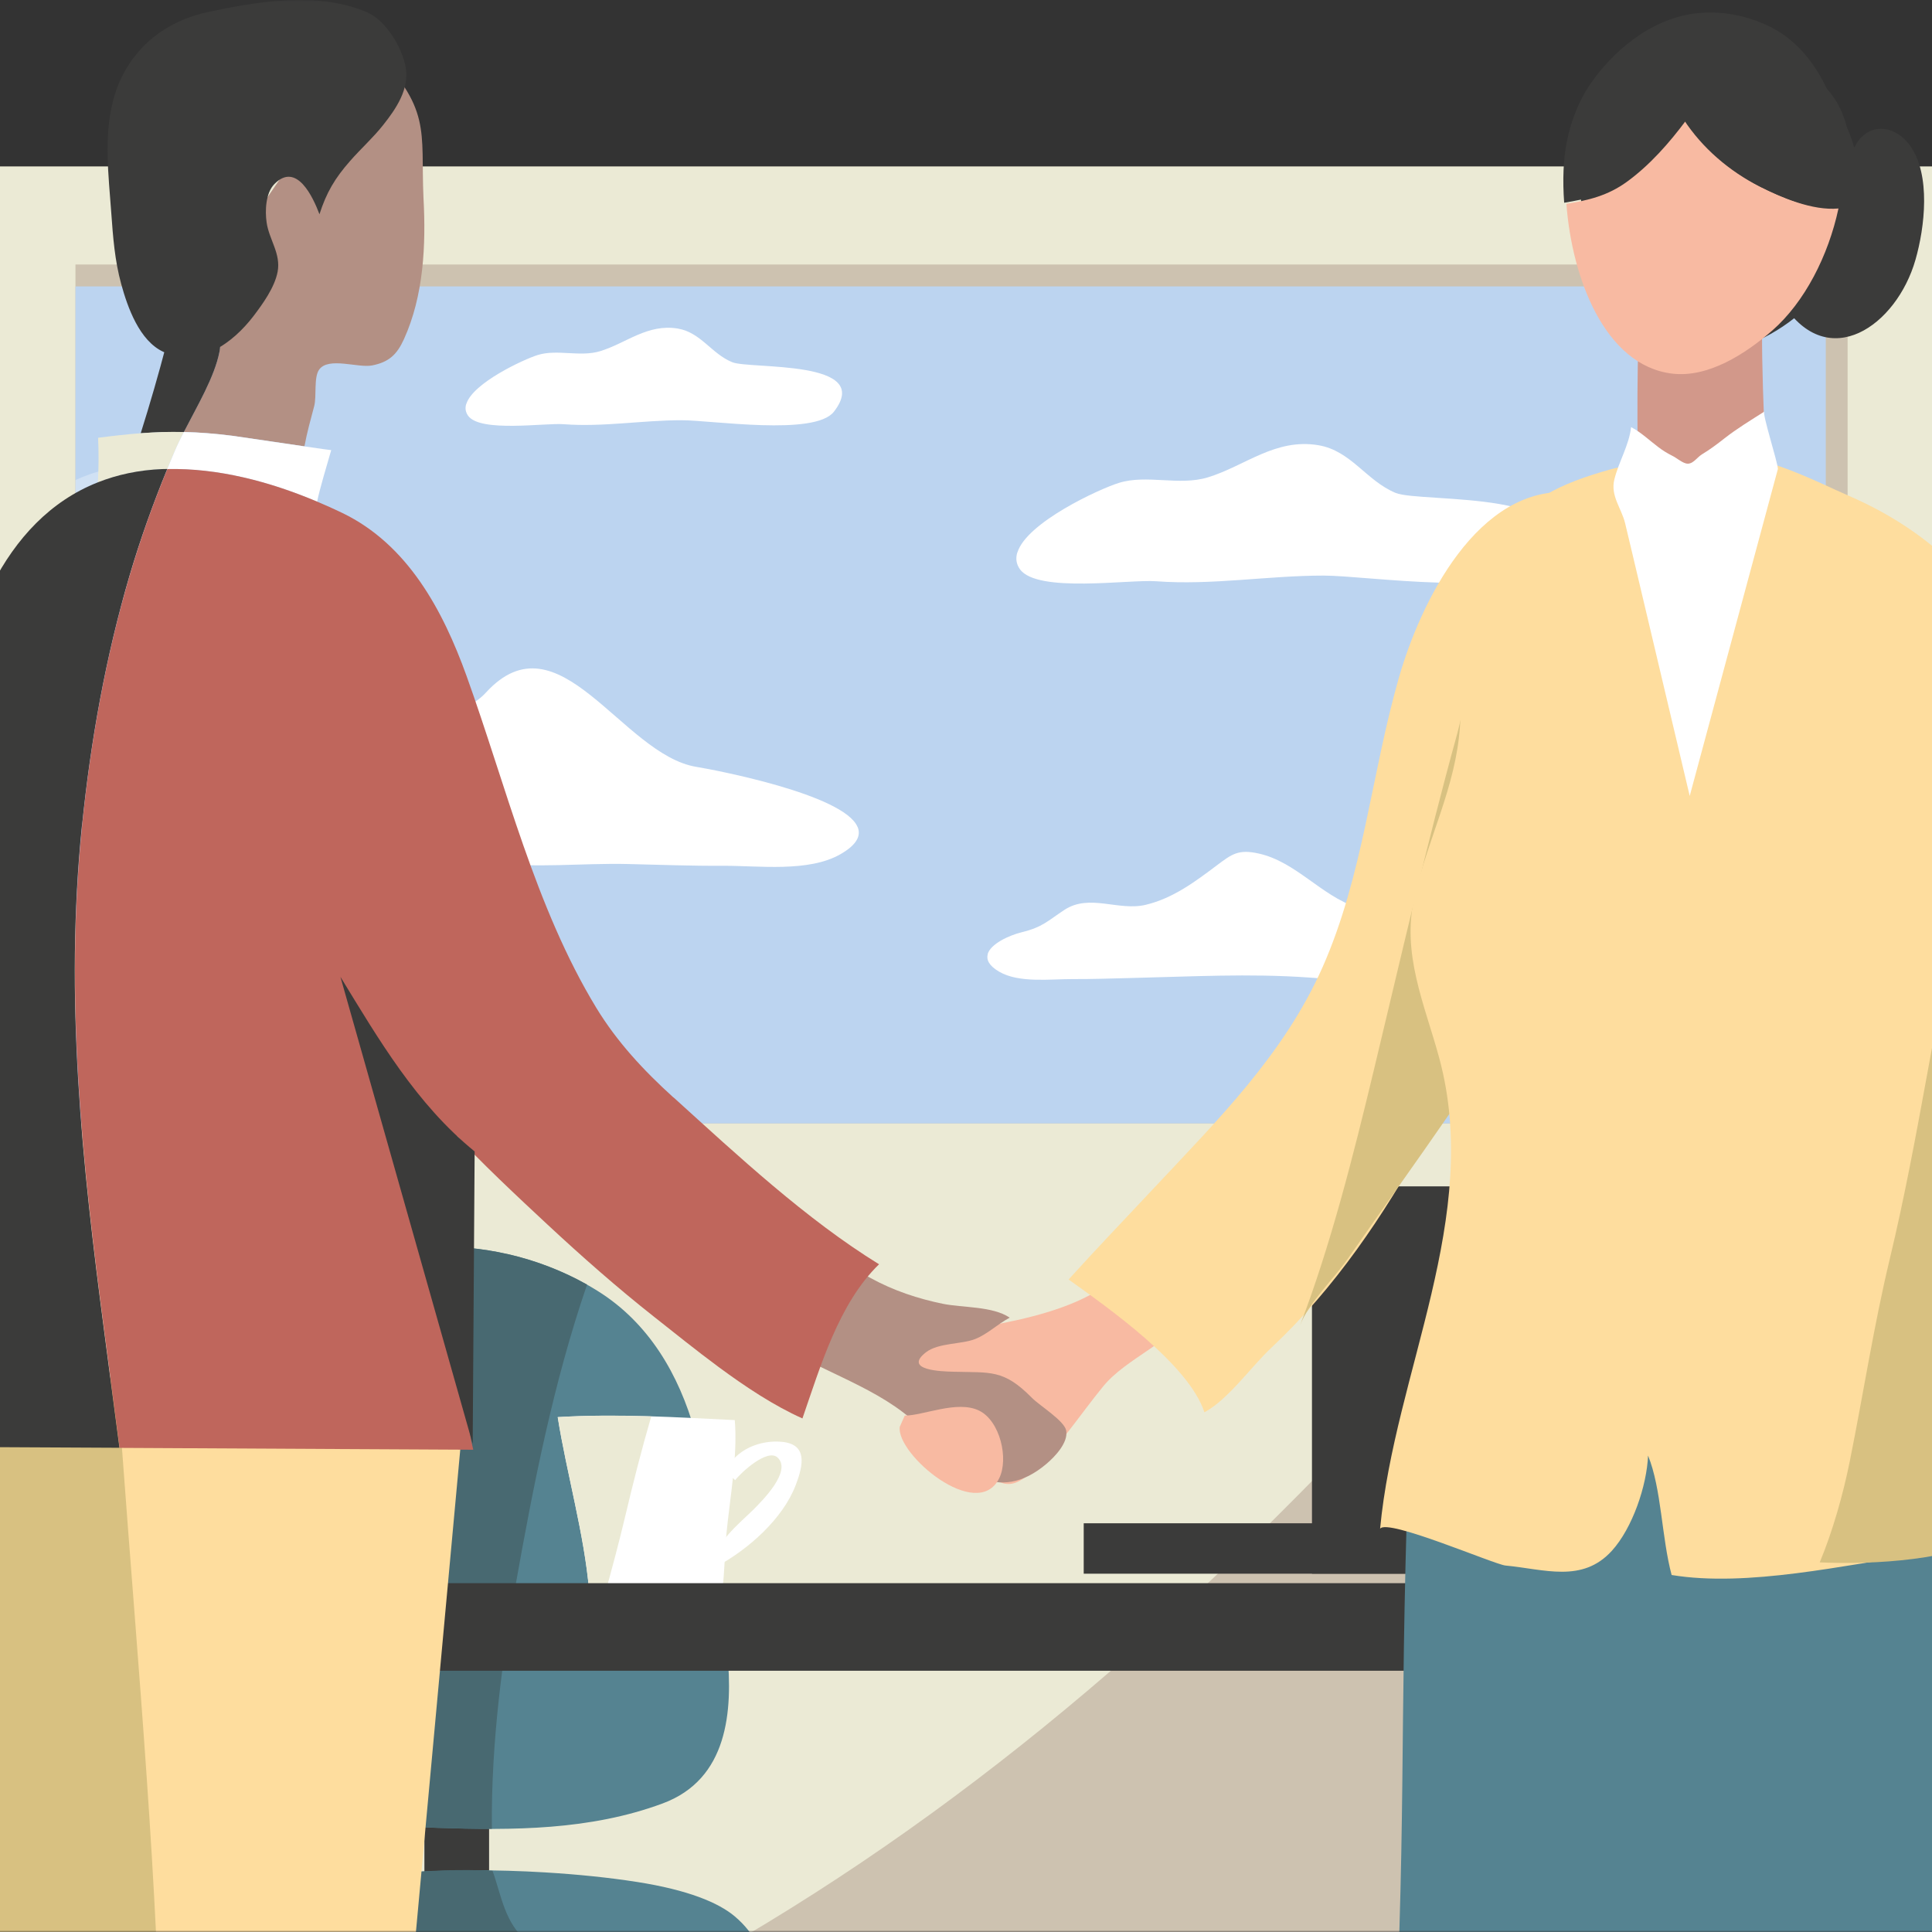 <svg width="530" height="530" viewBox="0 0 530 530" fill="none" xmlns="http://www.w3.org/2000/svg">
<rect x="0" y="0" width="530" height="530" fill="#333333" stroke="none"/>
<g clip-path="url(#clip0_0_566)">
<mask id="mask0_0_566" style="mask-type:luminance" maskUnits="userSpaceOnUse" x="-6" y="0" width="543" height="530">
<path d="M-6 0V276.085V332.699V530H536.31V0H-6Z" fill="white"/>
</mask>
<g mask="url(#mask0_0_566)">
<path d="M-7.911 45.654V323.566V380.554V579.161H537.988V45.654H-7.911Z" fill="#EBEAD5"/>
<path d="M569.795 580.104V437.721C569.795 381.777 579.332 318.088 548.625 268.437C544.176 261.227 542.079 255.979 535.176 250.349C516.537 235.166 491.429 246.146 474.734 258.756C466.373 265.074 464.864 269.863 460.927 278.831C455.737 290.702 447.376 301.988 440.013 312.637C415.57 348.022 386.167 379.816 355.869 410.386C296.04 470.763 231.916 520.899 154.292 557.762C133.249 567.774 111.824 577.352 90.807 586.32C95.204 584.435 105.176 585.81 110.289 585.199C116.758 584.435 123.38 583.135 129.056 581.734C134.86 580.308 140.741 580.078 147.337 580.078H297.165C366.837 580.078 436.51 580.078 506.208 580.078H569.821L569.795 580.104Z" fill="#CDC2B0"/>
<path d="M134.17 492.29H116.426V587.364H134.17V492.29Z" fill="#3B3B3A"/>
<path d="M139.104 343.997C147.874 345.984 156.388 349.398 163.982 354.162C177.993 362.9 186.251 377.09 190.623 392.655C196.299 412.781 197.475 432.601 199.495 453.159C201.106 469.591 199.649 488.112 181.777 494.735C161.859 502.123 140.638 502.123 119.979 501.435C110.315 501.104 100.548 500.111 90.96 500.824C79.403 501.69 61.608 503.907 53.042 492.544C44.733 481.514 46.139 459.172 45.96 446.255C45.602 421.544 49.054 398.489 61.608 378.007C71.068 362.594 82.267 351.257 97.837 345.831C110.698 341.347 125.246 340.889 139.104 344.022V343.997Z" fill="#558391"/>
<path d="M149.741 513.664C158.537 514.199 167.051 515.065 174.695 516.263C188.732 518.453 197.093 521.944 201.567 525.714C207.346 530.605 208.65 535.395 210.797 540.388C212.51 544.362 211.155 548.846 193.334 550.323C173.443 551.979 152.247 551.877 131.588 551.597C121.923 551.47 112.156 551.164 102.568 551.291C91.012 551.444 73.217 551.877 64.6 549.075C56.214 546.375 57.518 540.974 57.262 537.84C56.776 531.879 60.075 526.325 72.526 521.434C81.884 517.766 93.032 515.091 108.551 513.868C121.386 512.849 135.935 512.823 149.792 513.664H149.741Z" fill="#558391"/>
<path d="M141.355 435.327C146.341 407.278 151.787 379.408 161.042 352.404C154.216 348.557 146.775 345.729 139.131 343.997C125.273 340.864 110.725 341.322 97.864 345.806C82.293 351.232 71.094 362.594 61.634 377.981C49.081 398.464 45.629 421.544 45.987 446.23C46.166 459.146 44.76 481.488 53.069 492.519C61.634 503.881 79.43 501.665 90.986 500.799C100.6 500.085 110.341 501.079 120.006 501.41C124.966 501.588 129.926 501.69 134.937 501.69C134.656 477.463 138.159 453.236 141.355 435.327Z" fill="#486971"/>
<path d="M108.501 513.868C92.955 515.091 81.833 517.766 72.475 521.434C60.024 526.3 56.726 531.879 57.212 537.84C57.467 540.948 56.189 546.349 64.549 549.075C73.166 551.877 90.961 551.444 102.518 551.291C126.04 550.986 149.205 551.24 172.676 550.068C181.497 549.635 201.9 553.711 207.653 545.636C201.312 534.579 176.051 539.114 165.057 538.681C157.259 538.375 150.79 537.509 144.577 532.516C138.466 527.599 137.571 520.058 135.117 513.205C126.296 512.721 117.27 513.205 108.475 513.893L108.501 513.868Z" fill="#486971"/>
<path d="M201.566 389.573C185.458 388.783 169.12 387.764 153.013 388.758C155.467 404.196 160.325 420.933 161.629 436.448L196.478 443.988C198.83 438.078 198.6 427.837 199.29 420.678C200.236 410.768 202.41 399.432 201.566 389.547V389.573Z" fill="white"/>
<path d="M178.658 388.554C170.093 388.299 161.502 388.248 152.988 388.758C155.443 404.196 160.301 420.933 161.605 436.448L165.926 437.39C167.894 430.283 169.812 423.15 171.525 415.915C173.698 406.692 176.025 397.598 178.658 388.554Z" fill="#EBEAD5"/>
<path d="M417.052 434.308H111.49V458.331H417.052V434.308Z" fill="#3B3B3A"/>
<path d="M20.7 72.556V195.322V220.466V308.178H506.848V72.556H20.7Z" fill="#CDC2B0"/>
<path d="M20.7 78.568V198.201V222.708V308.179H500.865V78.568H20.7Z" fill="#BCD4F0"/>
<g opacity="0.3">
<path d="M58.566 141.875C50.461 138.512 46.345 130.283 37.345 128.78C31.081 127.736 25.788 129.417 20.7 131.685V165.44C26.734 165.006 32.768 164.573 38.802 164.573C50.666 164.573 90.807 170.815 98.248 161.262C114.253 140.703 65.47 144.753 58.566 141.9V141.875Z" fill="white"/>
</g>
<path d="M235.265 226.861C236.262 229.205 235.086 231.727 230.611 234.3C221.867 239.369 208.061 237.459 198.37 237.51C189.652 237.561 180.959 237.229 172.266 237.026C159.686 236.72 146.928 238.274 134.4 236.592C129.439 235.93 126.397 230.606 122.204 228.389C115.377 224.772 108.857 222.887 108.806 213.843C108.755 202.481 117.576 198.685 126.422 194.634C129.056 193.437 131.357 192.112 133.3 189.998C153.32 168.114 170.578 207.041 191.058 210.378C195.89 211.168 231.43 217.868 235.239 226.835L235.265 226.861Z" fill="white"/>
<path d="M270.958 261.788C270.549 263.291 271.316 264.947 274.129 266.577C279.575 269.736 288.217 268.564 294.276 268.59C299.722 268.615 305.168 268.411 310.588 268.284C327.029 267.902 342.599 267.01 359.014 268.157C367.733 268.768 384.914 270.602 389.772 261.023C394.374 251.954 377.09 250.502 372.105 248.872C362.44 245.687 355.486 236.414 345.31 234.147C339.685 232.899 337.946 234.3 333.753 237.433C328 241.764 321.813 246.426 314.321 248.209C306.804 250.018 298.878 245.05 291.95 249.636C287.322 252.693 286.018 254.323 280.342 255.725C276.711 256.616 271.725 258.96 270.933 261.762L270.958 261.788Z" fill="white"/>
<path d="M279.088 151.53C278.577 153.135 278.756 154.714 279.804 156.166C284.585 162.79 309.795 158.892 317.159 159.453C332.448 160.599 347.789 157.899 363.104 157.899C374.967 157.899 415.109 164.14 422.549 154.587C438.555 134.028 389.771 138.079 382.868 135.225C374.763 131.863 370.646 123.634 361.647 122.131C349.834 120.169 341.525 127.838 331.374 130.946C323.474 133.366 314.602 130.079 306.931 132.474C301.639 134.104 281.67 143.301 279.114 151.53H279.088Z" fill="white"/>
<path d="M127.907 110.794C127.549 111.915 127.677 113.011 128.418 114.055C131.767 118.717 149.512 115.966 154.676 116.374C165.415 117.189 176.204 115.278 186.968 115.278C195.304 115.278 223.505 119.66 228.746 112.96C239.996 98.515 205.71 101.368 200.852 99.356C195.15 97.012 192.261 91.204 185.946 90.134C177.636 88.758 171.807 94.133 164.673 96.324C159.125 98.031 152.887 95.713 147.492 97.394C143.784 98.541 129.748 105.011 127.932 110.794H127.907Z" fill="white"/>
<path d="M496.774 325.451H359.909V431.709H496.774V325.451Z" fill="#3B3B3A"/>
<path d="M496.774 417.876H297.293V431.709H496.774V417.876Z" fill="#3B3B3A"/>
<path d="M272.057 363.435C271.699 363.562 271.316 363.664 270.958 363.791C265.691 365.575 265.077 369.6 263.927 374.338C262.597 379.892 260.884 382.924 258.353 387.713C254.773 394.489 261.6 398.591 266.995 402.056C274.026 406.565 276.276 409.826 282.975 403.839C290.568 397.062 296.193 388.171 302.611 380.35C305.807 376.427 310.537 373.396 315.165 370.237C321.403 366.008 327.437 361.601 329.278 354.646C324.727 351.538 316.724 343.386 310.588 345.78C308.491 346.595 304.861 351.563 302.509 353.168C293.713 359.078 281.185 361.906 270.856 363.766C262.111 365.32 250.325 365.651 244.597 373.956C237.72 383.917 257.023 379 262.341 382.974" fill="#F8BAA2"/>
<path d="M410.456 274.857C409.765 276.385 409.05 277.888 408.257 279.391C402.453 290.448 397.109 301.708 391.075 312.637C379.595 333.45 366.223 353.347 348.786 369.702C343.11 375.026 337.025 383.841 330.403 387.433C326.133 374.338 304.298 358.977 293.15 351.003C300.77 342.57 308.619 334.393 316.519 325.96C334.11 307.159 352.161 289.301 362.746 265.482C374.022 240.057 376.144 212.442 383.763 185.871C389.669 165.287 405.317 132.958 431.166 135.047C454.816 136.958 440.242 183.501 437.328 198.303C434.055 214.811 427.842 230.555 421.297 246.095C417.257 255.674 414.675 265.558 410.481 274.857H410.456Z" fill="#FEDD9E"/>
<path d="M411.991 275.468C408.718 285.989 404.193 296.027 397.852 305.223C388.597 318.674 379.034 331.922 369.728 345.322C365.764 351.003 359.04 357.321 356.637 363.588C365.023 341.704 371.262 316.993 376.912 293.428C384.276 262.781 391.332 231.778 399.719 201.411C401.994 193.157 408.565 155.81 420.735 155.784C424.826 166.051 421.937 183.145 421.528 194.023C420.531 220.466 420.122 249.432 411.991 275.468Z" fill="#D8C181"/>
<path d="M-26.779 399.152C-28.722 422.36 -24.478 449.517 -23.353 469.337C-22.126 491.169 -18.29 512.288 -16.935 533.917C-15.657 554.527 -13.79 575.722 -10.671 596.205C-9.904 601.223 -10.748 609.834 -8.114 614.165C-2.847 622.75 -5.097 617.808 3.033 617.502C10.806 617.196 16.84 615.693 26.146 617.043C33.843 618.164 41.641 619.005 49.464 619.107C80.376 619.515 107.018 606.93 110.111 573.429C110.111 573.429 127.267 386.822 127.267 386.72C126.347 396.477 -7.705 375.663 -21.819 376.02C-24.58 382.873 -26.089 390.77 -26.805 399.177L-26.779 399.152Z" fill="#FEDD9E"/>
<path d="M521.37 221.384C517.688 210.964 511.322 202.583 506.464 192.902C502.706 185.438 498.947 178.203 493.91 171.477C486.726 161.898 477.291 155.835 470.822 145.518C468.036 141.11 463.024 132.041 468.7 126.946C476.013 120.373 499.663 132.805 506.72 135.812C519.606 141.34 530.984 149.033 540.239 159.555C556.245 177.821 566.497 200.545 573.324 223.855C586.977 270.373 588.23 320.713 585.085 369.32C584.114 384.452 584.957 399.508 584.114 414.59C583.73 421.111 582.452 427.327 584.369 433.442C578.335 434.894 569.463 433.034 562.867 433.008C553.074 432.983 551.361 434.002 549.699 424.805C543.998 393.547 545.302 360.531 543.589 328.534C542.617 310.089 533.234 249.916 529.398 232.032" fill="#FEDD9E"/>
<path d="M381.692 580.894C386.116 497.003 383.712 481.285 386.346 402.362L410.38 365.065C412.86 355.69 434.465 349.322 443.771 345.577C459.674 339.208 468.47 340.38 485.549 343.895C499.356 346.723 530.907 346.086 539.446 357.194C548.446 368.887 543.997 391.178 544.713 404.756C545.582 420.959 547.398 436.346 549.699 452.243C552.69 472.954 556.986 493.997 558.085 514.989C558.852 529.688 559.082 544.438 560.54 558.959C561.256 565.991 563.378 572.691 562.815 579.977" fill="#558391"/>
<path d="M530.523 204.57C525.256 180.674 522.699 156.192 504.93 138.13C499.535 132.653 492.452 130.079 484.731 128.831C471.64 126.742 454.714 125.137 441.572 128.831C428.84 132.423 417.027 137.213 411.479 149.313C404.218 165.083 401.686 182.508 400.485 199.5C399.334 215.906 391.817 229.765 388.059 245.84C384.351 261.686 390.871 275.621 394.809 290.193C406.647 333.883 382.638 376.326 378.599 419.379C380.491 416.424 409.894 429.162 412.987 429.467C423.726 430.486 434.055 434.333 442.16 425.442C447.862 419.175 451.774 407.508 452.106 399.304C455.814 408.399 455.814 421.799 458.575 432.066C479.413 435.505 506.08 429.264 527.174 426.308C547.193 423.506 556.883 424.627 555.579 402.183C554.275 379.892 555.119 358.009 552.128 335.718C548.932 311.694 545.94 287.518 542.463 263.647C539.548 243.7 534.869 224.211 530.523 204.57Z" fill="#FEDD9E"/>
<path d="M542.132 319.948C540.598 294.116 536.174 270.016 538.808 243.777C530.959 277.379 526.561 311.414 518.379 345.526C513.981 363.894 511.195 382.261 507.436 400.909C505.621 409.902 502.783 420.016 499.203 428.601C514.646 429.264 535.356 428.041 549.367 420.755C552.154 419.303 542.669 328.941 542.132 319.974V319.948Z" fill="#D8C181"/>
<path d="M-20.925 394.26C-26.677 401.037 -26.09 411.533 -25.271 423.532C-24.734 431.684 -22.919 439.632 -22.842 447.81C-22.689 466.509 -26.857 485.361 -28.365 504.009C-30.232 526.987 -30.513 552.03 -26.268 574.729C-24.683 583.161 -24.172 597.86 -14.558 600.586C-9.854 601.936 -2.209 598.905 2.291 597.809C13.132 595.185 24.228 593.173 34.941 590.167C43.992 587.645 44.913 587.594 45.015 579.008C45.117 570.678 44.043 562.322 43.788 554.017C41.819 494.583 35.887 435.046 31.95 375.689C32.282 381.268 -4.97 386.668 -8.601 387.509C-14.379 388.834 -18.291 391.152 -20.899 394.209L-20.925 394.26Z" fill="#D8C181"/>
<path d="M236.237 349.118C237.132 349.653 238.001 350.162 238.921 350.646C245.083 354.034 251.833 356.276 258.711 357.677C264.131 358.773 272.287 358.289 276.992 361.473C273.566 363.282 270.932 365.982 267.506 367.333C263.697 368.836 257.433 368.326 254.006 370.976C247.666 375.918 258.379 376.224 261.523 376.3C271.751 376.606 275.253 375.536 283.077 383.459C285.276 385.675 292 389.751 292.486 392.451C293.1 395.763 289.316 399.687 287.04 401.597C273.822 412.781 263.109 403.457 254.006 393.216C243.882 381.803 228.311 377.599 215.297 369.753C206.962 364.734 199.138 358.085 190.675 353.55C191.646 350.188 195.124 348.736 197.144 346.188C200.749 341.628 202.283 335.641 205.837 331.081C217.035 335.03 226.112 343.055 236.186 349.092L236.237 349.118Z" fill="#B39084"/>
<path d="M248.203 388.324C253.163 388.401 262.598 384.019 268.606 386.974C274.384 389.827 276.762 400.221 274.103 405.546C268.044 417.723 245.851 398.948 246.822 391.432" fill="#F8BAA2"/>
<path d="M477.316 87.281C477.239 89.217 477.546 90.898 478.824 92.35C482.608 90.873 485.625 86.338 489.154 83.357C501.503 102.515 520.27 89.395 525.46 71.282C528.017 62.391 529.73 47.972 524.003 39.998C518.94 32.967 510.094 33.782 507.767 43.132C507.051 27.617 500.403 20.866 486.801 15.261C476.293 10.931 467.191 8.944 455.634 11.618C433.16 16.79 431.6 35.132 433.543 53.194C435.257 69.015 435.896 91.637 454.893 96.401C474.682 101.369 496.185 89.344 505.491 71.359C514.44 54.061 510.247 33.043 496.671 21.325" fill="#3B3B3A"/>
<path d="M450.291 88.198C448.732 88.249 449.269 126.207 449.345 130.309C453.513 130.054 458.013 130.742 462.257 130.946C469.621 131.302 477.726 130.538 484.859 131.71C484.271 127.328 482.43 84.249 483.99 83.994C480.129 84.606 475.987 85.676 472.152 86.618C464.839 88.402 457.68 87.943 450.266 88.223L450.291 88.198Z" fill="#D2988A"/>
<path d="M483.35 51.462C474.939 47.233 467.626 40.941 462.487 33.094C457.936 39.183 452.669 45.221 446.354 49.832C441.061 53.704 435.666 54.952 429.709 55.92C431.192 76.071 440.141 100.222 458.677 102.489C468.623 103.712 478.902 97.038 486.24 90.618C495.035 82.899 501.555 70.212 504.342 57.194C497.132 57.856 488.643 54.111 483.376 51.462H483.35Z" fill="#F8BAA2"/>
<path d="M483.965 112.935C480.334 115.253 476.525 117.546 473.047 120.272C470.976 121.902 469.033 123.354 466.834 124.679C465.428 125.545 464.252 127.685 462.386 127.099C461.133 126.717 459.905 125.596 458.755 125.035C457.4 124.348 456.173 123.609 454.971 122.692C452.491 120.832 450.215 118.616 447.454 117.164C446.891 122.182 444.053 126.666 442.852 131.557C441.752 136.015 444.82 139.429 445.818 143.556C446.431 146.104 447.019 148.651 447.633 151.173C450.906 165.006 454.178 178.814 457.451 192.647C459.471 201.207 461.516 209.767 463.536 218.352L487.723 128.653C487.723 126.921 483.326 113.342 484.016 112.935H483.965Z" fill="white"/>
<path d="M502.935 28.738C499.791 19.949 494.268 11.695 485.677 7.39C480.129 4.613 473.583 3.084 467.038 3.492C454.842 4.231 444.001 12.281 436.817 22.267C433.161 27.362 430.936 33.171 429.786 39.056C428.865 43.667 428.635 49.45 429.095 55.615C435.053 54.647 440.473 53.398 445.74 49.526C452.055 44.889 457.322 38.877 461.873 32.789C467.013 40.635 474.351 46.928 482.737 51.156C488.004 53.806 496.492 57.551 503.702 56.888C505.85 46.928 505.825 36.788 502.935 28.738Z" fill="#3B3B3A"/>
<path d="M60.203 96.503C58.848 103.407 54.092 111.355 50.436 118.488C54.578 118.59 58.924 118.921 63.731 119.533C64.933 119.686 75.901 121.316 83.521 122.437C84.185 118.743 85.234 115.049 86.18 111.457C86.921 108.706 86.026 103.56 87.535 101.42C90.066 97.802 98.222 101.012 102.083 100.248C106.736 99.331 108.91 97.242 110.827 93.013C116.222 81.141 116.887 67.206 116.171 54.239C115.353 35.464 118.6 30.063 101.699 12.79L56.623 78.543C56.751 79.536 56.879 80.53 57.032 81.498C58.029 87.332 61.225 91.051 60.177 96.452L60.203 96.503Z" fill="#B39084"/>
<path d="M50.436 118.514C54.092 111.381 58.847 103.432 60.203 96.528C61.251 91.128 58.055 87.408 57.058 81.574C56.904 80.606 56.776 79.613 56.649 78.619L45.552 94.796C43.686 101.98 41.103 110.948 38.598 118.87C42.535 118.565 46.396 118.463 50.41 118.539L50.436 118.514Z" fill="#3B3B3A"/>
<path d="M45.884 128.679C46.574 126.972 47.265 125.265 48.006 123.583C48.697 121.953 49.54 120.272 50.435 118.514C46.421 118.412 42.56 118.539 38.623 118.845C34.89 119.125 31.055 119.558 26.913 120.093C27.092 123.94 27.092 128.806 26.836 132.347C32.129 130.258 37.984 128.984 44.554 128.704C44.989 128.704 45.424 128.704 45.884 128.679Z" fill="#EBEAD5"/>
<path d="M50.436 118.514C49.541 120.271 48.697 121.953 48.007 123.583C47.266 125.265 46.601 126.972 45.885 128.678C59.717 128.373 73.882 132.067 86.998 137.62C87.688 134.13 89.683 127.608 90.859 123.481C90.859 123.507 87.688 123.074 83.546 122.462C75.927 121.341 64.933 119.711 63.757 119.558C58.924 118.947 54.603 118.616 50.462 118.514H50.436Z" fill="white"/>
<path d="M22.489 226.581C24.841 203.373 28.958 180.241 35.58 157.772C38.494 147.887 41.972 138.206 45.883 128.653C45.449 128.653 45.014 128.653 44.554 128.679C37.983 128.933 32.128 130.233 26.835 132.322C0.654 142.665 -10.596 173.235 -14.227 203.373C-21.948 267.342 -20.874 331.998 -17.653 396.91C-17.653 396.91 5.128 397.037 32.767 397.165C31.361 386.567 30.006 376.046 28.625 365.575C22.463 318.777 17.682 273.812 22.463 226.581H22.489Z" fill="#3B3B3A"/>
<path d="M184.718 301.045C176.511 293.607 169.25 285.786 163.574 276.462C146.852 248.973 138.824 215.55 128.009 185.489C121.463 167.299 111.799 149.364 93.927 140.728C91.651 139.633 89.35 138.588 87.023 137.62C73.907 132.066 59.743 128.373 45.91 128.678C41.973 138.206 38.521 147.912 35.606 157.797C28.985 180.266 24.868 203.398 22.516 226.606C17.735 273.812 22.516 318.802 28.678 365.6C30.058 376.045 31.413 386.592 32.82 397.19C75.518 397.419 129.824 397.699 129.824 397.699C126.705 385.064 128.009 370.925 127.804 358.009C127.549 341.424 124.327 328.202 125.375 311.618C130.872 317.91 142.429 328.712 150.099 335.845C159.508 344.608 169.454 353.372 179.477 361.269C185.076 365.677 190.982 370.466 197.093 374.975C204.585 380.503 212.357 385.649 220.13 389.114C225.064 374.848 230.127 357.499 241.147 346.825C221.076 334.444 202.386 317.018 184.795 301.071L184.718 301.045Z" fill="#BF665C"/>
<path d="M31.03 27.566C31.643 25.197 32.487 22.904 33.638 20.662C38.419 11.262 46.984 5.403 57.314 3.237C70.839 0.384 87.177 -2.367 100.574 3.314C105.893 5.555 110.214 12.918 111.262 18.293C112.438 24.331 108.628 29.884 105.074 34.343C102.339 37.807 98.964 40.813 96.049 44.151C91.856 48.915 89.555 52.812 87.637 58.774C85.898 54.163 81.399 44.278 75.288 50.469C72.859 52.94 72.68 57.806 73.14 61.016C73.805 65.703 77.103 69.575 76.157 74.569C75.339 78.848 72.092 83.358 69.51 86.746C63.885 94.083 54.655 100.987 44.837 96.528C38.24 93.522 34.993 84.275 33.254 77.931C31.465 71.384 31.004 65.041 30.518 58.315C29.777 48.048 28.448 37.425 31.03 27.617V27.566Z" fill="#3B3B3A"/>
<path d="M199.113 403.534C201.644 397.7 208.445 394.948 214.505 395.534C221.561 396.222 220.411 401.878 218.263 407.457C214.735 416.679 205.275 425.009 196.786 429.62C193.795 425.035 203.664 417.188 206.758 414.055C208.956 411.813 217.394 403.534 213.277 399.814C210.491 397.318 203.332 403.89 201.67 406.056" fill="white"/>
<path d="M130.207 315.872C114.202 302.854 103.898 285.149 93.39 267.979L129.671 396.095L130.207 315.872Z" fill="#3B3B3A"/>
</g>
</g>
<defs>
<clipPath id="clip0_0_566">
<rect width="530" height="530" fill="white"/>
</clipPath>
</defs>
</svg>
